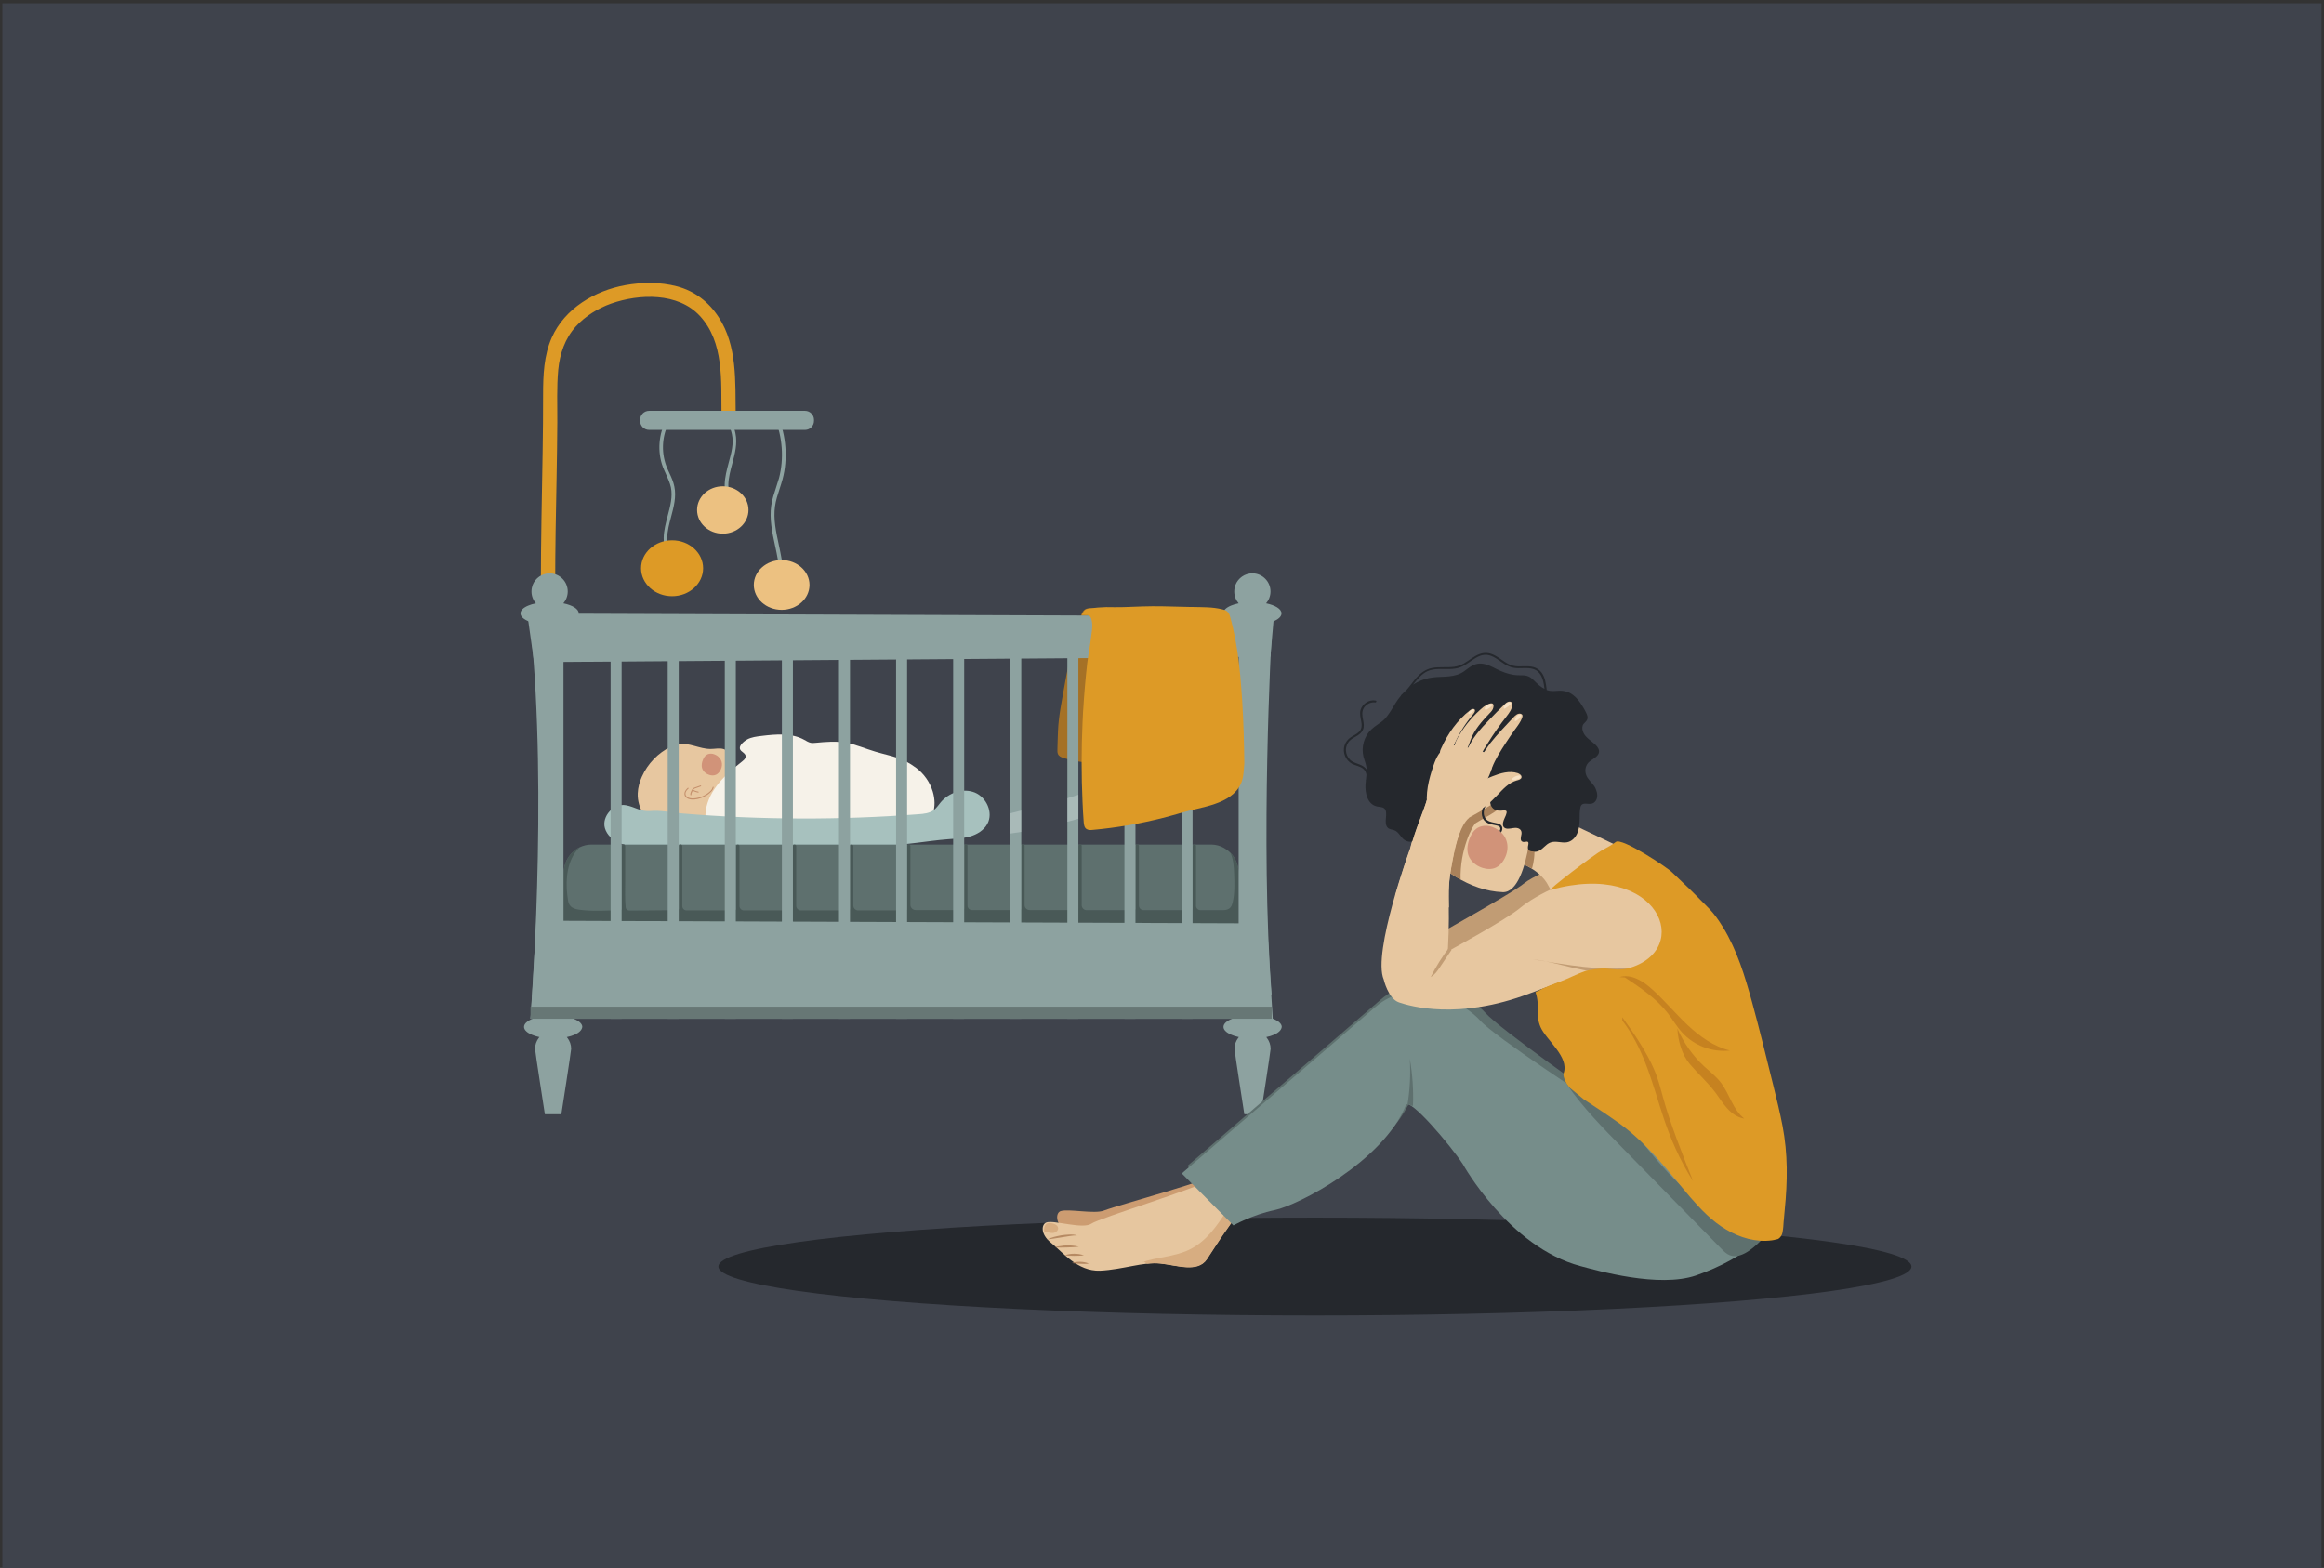 <?xml version="1.0" encoding="utf-8"?>
<!-- Generator: Adobe Illustrator 25.1.0, SVG Export Plug-In . SVG Version: 6.00 Build 0)  -->
<svg version="1.1" id="Layer_1" xmlns="http://www.w3.org/2000/svg" xmlns:xlink="http://www.w3.org/1999/xlink" x="0px" y="0px"
	 viewBox="0 0 1962 1323.9" style="enable-background:new 0 0 1962 1323.9;" xml:space="preserve">
<rect x="0" y="0" width="1962" height="1323.9" fill="#333333" stroke="none"/>
<style type="text/css">
	.st0{fill:#3F434C;}
	.st1{fill:#DD9A26;}
	.st2{fill:#25282D;}
	.st3{fill:#CC9C71;}
	.st4{fill:#E6C69F;}
	.st5{fill:#B68A63;}
	.st6{fill:#D7AD81;}
	.st7{fill:#E7C7A0;}
	.st8{fill:#F6F2E9;}
	.st9{fill:#C4906C;}
	.st10{fill:#A7C1BE;}
	.st11{fill:#D19379;}
	.st12{fill:#5E706E;}
	.st13{fill:#495957;}
	.st14{fill:#A57126;}
	.st15{fill:#8DA2A0;}
	.st16{opacity:0.6;}
	.st17{opacity:0.6;fill:#DBE3E5;}
	.st18{fill:#677775;}
	.st19{fill:#C19C74;}
	.st20{fill:#AA825B;}
	.st21{fill:#6E3729;}
	.st22{fill:#768D8A;}
	.st23{fill:#8EA3A1;}
	.st24{fill:#ECC181;}
	.st25{fill:#F7E2C6;}
	.st26{fill:#C68220;}
</style>
<g>
	<g>
		<polyline class="st0" points="2,2.8 1959.9,2.8 1959.9,1323.9 2,1323.9 		"/>
	</g>
	<g>
		<g>
			<path class="st1" d="M468.7,494.3c0-30.6,0.6-61.2,1.2-91.8c0.3-15.3,0.5-30.5,0.6-45.8c0.1-14.8-0.6-29.8,0.8-44.6
				c1.3-13.4,5.7-26.3,14.8-36.4c8.1-8.9,18.7-15.4,30-19.4c23.7-8.3,56.3-9.4,74.7,10.4c20.6,22.2,17.9,55,18.3,83
				c0.1,7.7,12.1,7.7,12,0c-0.4-27.7,1.4-57.7-14.4-81.9c-8.3-12.8-20.3-22.1-35.2-26c-14.1-3.7-29.3-3.6-43.6-1
				c-25.6,4.6-51.1,19.6-62,44.1c-6.8,15.3-7.4,32-7.4,48.5c0,16.2-0.1,32.4-0.4,48.7c-0.6,37.5-1.5,74.9-1.5,112.4
				C456.7,502,468.7,502,468.7,494.3L468.7,494.3z"/>
		</g>
	</g>
	<ellipse id="XMLID_10_" class="st2" cx="1110.1" cy="1069.4" rx="503.6" ry="41.3"/>
	<path id="XMLID_12_" class="st3" d="M899.8,1039.8c-9.5-7.2-8.4-16-4.3-17.2c6.6-2.1,28.4,2.6,36.3-0.4
		c15.7-5.9,90.8-25.3,106.9-35.6c7.2-4.6,16.2-21.3,31.2-39.2c11,15.8,8.1,11.2,21,23.2c-8.4,5.5-15.2,10.1-19.4,13.8
		c-19.3,16.7-38.1,52.2-45.2,64c-7.1,11.8-24,5.9-37.6,5c-13.5-0.9-30.4,6.5-48.6,8.1C921.7,1062.9,909.3,1047,899.8,1039.8z"/>
	<path id="XMLID_11_" class="st4" d="M887.5,1049.5c-9.7-7.6-8.2-16.2-3.8-17.4c6.9-1.9,30.6,6,37.7,1.1c7.1-4.9,87.2-29,104.3-38.6
		c7.6-4.2,11.2-32.4,27.4-49.6c11,16.3,22.2,30.9,35.2,43.3c-8.9,5.1-16.2,9.5-20.6,12.9c-20.6,15.9-41.3,50.6-49,62.1
		c-7.8,11.4-25.1,4.9-39.2,3.5c-14-1.5-31.8,5.2-50.8,6.1C909.6,1073.6,897.1,1057.2,887.5,1049.5z"/>
	<g>
		<g>
			<path class="st5" d="M883.9,1046.5c2.2-0.2,4.4-0.4,6.4-0.8c2.1-0.3,4.3-0.7,6.3-1c2.2-0.4,4.2-0.7,6.3-1
				c2.1-0.3,4.2-0.6,6.4-0.6c-2.1-0.7-4.3-0.8-6.6-0.7c-2.2,0.1-4.3,0.3-6.5,0.6c-2.2,0.4-4.3,0.9-6.4,1.4
				C888,1045,885.9,1045.6,883.9,1046.5z"/>
		</g>
	</g>
	<g>
		<g>
			<path class="st5" d="M890.6,1053.2c1.7,0.2,3.4,0.2,5.1,0.2c1.7,0,3.3-0.1,5-0.1c1.7,0,3.3-0.1,5-0.2c1.7-0.1,3.3-0.2,5.1-0.4
				c-1.7-0.5-3.3-0.8-5-0.9c-1.7-0.2-3.4-0.3-5.1-0.2c-1.7,0-3.4,0.1-5.1,0.5C893.8,1052.2,892.2,1052.5,890.6,1053.2z"/>
		</g>
	</g>
	<g>
		<path class="st6" d="M1004,1055.2c-12.7,6.1-27.4,6.2-40.7,10.8l2.7-0.6c0.7,0.6,1.6,1.1,2.3,1.7c4-0.5,7.8-0.6,11.4-0.2
			c14,1.5,31.3,8,39.2-3.5c7.8-11.4,28.4-46.2,49-62.1c3.1-2.3,7.4-5.1,12.5-8.2c1.3-4.7,1.2-9.6-2.7-11.9
			c-3.9-2.3-8.9,0.1-12.5,2.9C1040.3,1003.3,1032.5,1041.4,1004,1055.2z"/>
	</g>
	<g>
		<g>
			<path class="st5" d="M905,1066.5c1.2,0.2,2.4,0.3,3.6,0.4c1.2,0.1,2.4,0.1,3.6,0.2c1.2,0,2.4,0.1,3.5,0.1c1.2-0.1,2.4,0,3.6-0.2
				c-1.1-0.6-2.4-1-3.6-1.2c-1.2-0.2-2.5-0.4-3.7-0.4s-2.4,0-3.6,0.2C907.3,1065.7,906.2,1066,905,1066.5z"/>
		</g>
	</g>
	<g>
		<g>
			<path class="st5" d="M898.9,1060c1.4,0.1,2.8,0.3,4.1,0.3s2.7,0.1,4,0.1s2.7,0,4-0.1s2.7-0.1,4.1-0.3c-1.4-0.5-2.7-0.9-4.1-1.1
				c-1.4-0.2-2.8-0.3-4.1-0.3c-1.4,0-2.7,0.1-4.1,0.3C901.5,1059.1,900.1,1059.5,898.9,1060z"/>
		</g>
	</g>
	<g>
		<path class="st6" d="M884.4,1040.5c1.9,0.4,3.8,0.9,5.6,0.4c1.9-0.5,3.5-2.1,3.3-4.1c-0.3-2.3-3-3.5-5.3-3.9
			c-1.6-0.3-3.5-0.4-4.7,0.6s-1.6,2.6-1.8,4.1c-0.2,1.1-0.2,2.6,1,2.8"/>
	</g>
	<g>
		<g>
			<g>
				<path class="st7" d="M618.9,640.5c-1.5-3.6-4.3-6.8-8-8c-3.5-1.1-7.2-0.1-10.9-0.1c-9.4,0.1-18.6-5.8-27.8-4
					c-2.1,0.4-4,1.2-5.9,2.1c-10.7,5.2-19.5,14.3-24.4,25.3c-2,4.4-3.3,9.2-3.5,14.1c-0.5,12.4,7.5,25,19,29.8
					c5.9,2.5,12.3,3.1,18.6,2.5c11.3-1,22-5.9,30.5-13.3c6.9-6.1,17.6-18.6,16.8-28.9c-0.2-2.5-1.4-5.1-1.7-7.6
					C620.9,648.5,620.5,644.4,618.9,640.5z"/>
			</g>
		</g>
		<g>
			<g>
				<path class="st8" d="M634.7,708.1c21.7,5.2,44.1,7.3,66.4,6.3c16.6-0.7,33.2-3,49.4-7.1c13.6-3.4,31.5-5.5,36.9-20.1
					c2.2-6,1.9-12.6,0.1-18.7c-2.4-8-7.4-15.1-14-20.1c-12.4-9.2-19.9-9.4-34.7-13.8c-8.2-2.4-16.2-6-24.7-7.5
					c-8.4-1.4-16.9-0.7-25.4,0.1c-1.4,0.1-2.9,0.3-4.3,0c-1.9-0.4-3.6-1.5-5.4-2.5c-10.8-6-23.9-4.8-36.2-3.3
					c-4.1,0.5-8.3,1-11.9,2.9c-2.2,1.2-6.8,4.7-6.3,7.7c0.5,3.2,5.9,3.7,4.7,7.7c-0.4,1.3-1.5,2.2-2.5,3c-7,5.6-13.9,11.3-19.7,18.2
					c-5.7,6.9-10.2,15.1-11.3,23.9c-0.5,3.5-0.3,7.4,2.2,10c1.4,1.5,3.4,2.3,5.2,3C613.5,702.3,624,705.6,634.7,708.1z"/>
			</g>
		</g>
		<g>
			<g>
				<path class="st9" d="M596.6,671.5c1-0.6,1.9-1.3,2.8-2.1c1.8-1.6,2.8-3,3.1-4.6c0-0.2-0.1-0.5-0.3-0.5c-0.2,0-0.5,0.1-0.5,0.3
					c-0.3,1.4-1.1,2.7-2.8,4.1c-3.6,3.1-8.1,5-12.8,5.4c-2.7,0.2-4.6-0.2-6-1.3c-0.5-0.4-0.9-0.8-1.1-1.3c-0.4-0.9-0.4-2,0.1-3
					c0.5-1.1,1.3-1.9,2.1-2.6c0.2-0.2,0.2-0.4,0-0.6c-0.2-0.2-0.4-0.2-0.6,0c-0.8,0.7-1.7,1.7-2.3,2.9c-0.6,1.3-0.6,2.7-0.1,3.8
					c0.3,0.6,0.7,1.1,1.3,1.6c1.6,1.2,3.7,1.7,6.6,1.5C589.8,674.8,593.4,673.5,596.6,671.5z"/>
			</g>
		</g>
		<g>
			<g>
				<path class="st9" d="M589.4,669.2c-1.1-0.2-2.2-0.5-3.2-0.9c-0.3-0.1-1-0.4-1.3-0.9c-0.2,0.3-0.3,0.6-0.4,0.9
					c-0.4,0.8-0.9,1.8-0.8,2.7c0,0.2-0.1,0.4-0.4,0.5c-0.2,0-0.4-0.1-0.5-0.4c-0.1-1.2,0.4-2.3,0.8-3.2c0.4-0.8,0.9-1.8,1.8-2.4
					c0.5-0.3,1-0.6,1.5-0.7l4.5-1.6c0.2-0.1,0.5,0,0.5,0.3c0,0,0,0,0,0c0.1,0.2,0,0.5-0.3,0.5l-4.5,1.6c-0.5,0.2-0.9,0.3-1.3,0.6
					c-0.2,0.1-0.3,0.3-0.5,0.4c0.1,0.1,0.1,0.1,0.2,0.2c0.1,0.2,0.3,0.5,0.9,0.7c1,0.4,2,0.7,3.1,0.9c0.2,0,0.3,0.1,0.3,0.3
					c0,0.1,0,0.2,0,0.2C589.9,669.1,589.6,669.3,589.4,669.2z"/>
			</g>
		</g>
		<path class="st10" d="M528.4,679.9c-10.3-1.9-20.6,9.3-17.7,19.4c1.7,5.8,6.7,10.2,12.4,12.6c5.6,2.3,11.8,2.9,17.9,3.3
			c20.3,1.5,40.6,1.7,60.9,2c57.2,0.8,114.6,1.5,171.3-5.5c9-1.1,18.1-2.4,27.1-3.1c6.2-0.5,12.5-0.6,18.5-2.3
			c6-1.7,11.8-5.2,14.8-10.7c5.1-9.4-0.7-22.3-10.6-26.4c-9.9-4-21.9,0-28.8,8.2c-1.8,2.2-3.4,4.6-5.6,6.4
			c-3.7,2.9-8.7,3.4-13.3,3.7c-33,2.5-66.2,3.7-99.3,3.6c-33.6-0.1-67.2-1.5-100.6-4.3c-8.6-0.7-18-2.8-26.5-2
			C540.9,685.5,536.1,681.3,528.4,679.9z"/>
		<g>
			<path class="st11" d="M606.8,639.1c-1.5-1.2-3.2-2.2-5.1-2.6c-1.9-0.4-4-0.1-5.5,1.1c-1.2,0.9-2,2.2-2.6,3.6
				c-1.1,2.4-1.6,5.1-0.8,7.6c0.9,2.7,3.3,4.6,6,5.5c1.9,0.6,4,0.7,5.8-0.2c1.3-0.6,2.4-1.8,3.2-3c1.2-1.9,1.9-4.2,1.7-6.4
				c-0.2-2.2-1.3-4.4-3.1-5.8"/>
		</g>
	</g>
	<path class="st12" d="M1045.7,737.4v45c0,3.3-1.4,6.3-3.6,8.4c-1.8,1.6-4,2.6-6.5,2.8c-0.2,0-0.3,0-0.5,0H486.3c-0.2,0-0.4,0-0.5,0
		c-0.2,0-0.3,0-0.5,0c0,0,0,0,0,0c-1.2-0.1-2.4-0.5-3.5-1c-0.1,0-0.2-0.1-0.3-0.1c-2.1-1.1-3.8-2.9-4.7-5.1c0,0,0,0,0-0.1
		c-0.6-1.4-1-3-1-4.7v-45c0-7.9,3.6-14.9,9.2-19.4c1.3-1.1,2.7-2,4.2-2.7c3.1-1.5,6.5-2.4,10.1-2.4h523.1c3.9,0,7.7,1,11,2.9
		c1.9,1.1,3.7,2.4,5.3,4l0,0C1042.9,724.2,1045.7,730.4,1045.7,737.4z"/>
	<path class="st13" d="M1045.7,737.4v43.1c-0.5,3.7-1.3,7.6-3.6,10.2c-1.5,1.6-3.5,2.7-6.5,2.8c-0.2,0-0.3,0-0.5,0H486.3
		c-0.2,0-0.4,0-0.5,0c-0.2,0-0.3,0-0.5,0c0,0,0,0,0,0c-1.3-0.1-2.5-0.5-3.5-1c-0.1,0-0.2-0.1-0.3-0.1c-2-1.1-3.5-3-4.7-5.1
		c0,0,0,0,0-0.1c-0.6-1.4-1-3-1-4.7v-45c0-7.9,3.6-14.9,9.2-19.4c1.3-1.1,2.7-2,4.2-2.7c-1.8,2.1-3.5,4.1-3.9,4.8
		c-7.7,11.6-7.9,27-5.7,40.3c1.2,7.3,7.6,7.5,13.9,8.1c10,0.9,20.1,0,30.1,0c0.8,0,1.4-0.6,1.4-1.4v-52.8c0-0.8,0.6-1.4,1.4-1.4
		s1.4,0.6,1.4,1.4v29.6c0,7.4-0.3,14.8,0.4,22.1c0.2,1.7,1.6,2.7,3.2,2.7c9.4,0.1,18.9-0.2,28.3-0.2h12.1c0.8,0,1.4-0.6,1.4-1.4
		v-52.8c0-0.8,0.6-1.4,1.4-1.4c0.8,0,1.4,0.6,1.4,1.4v50.7c0,2,1.6,3.6,3.6,3.6h40.5c0.8,0,1.4-0.6,1.4-1.4v-52.8
		c0-0.8,0.6-1.4,1.4-1.4c0.8,0,1.4,0.6,1.4,1.4v50.5c0,2,1.7,3.7,3.7,3.7H668c0.8,0,1.4-0.6,1.4-1.4v-52.8c0-0.8,0.6-1.4,1.4-1.4
		s1.4,0.6,1.4,1.4v50.3c0,2.2,1.8,3.9,3.9,3.9h40.1c0.8,0,1.4-0.6,1.4-1.4v-52.8c0-0.8,0.6-1.4,1.4-1.4c0.8,0,1.4,0.6,1.4,1.4v50.1
		c0,2.3,1.8,4.1,4.1,4.1h39.9c0.8,0,1.4-0.6,1.4-1.4v-52.8c0-0.8,0.6-1.4,1.4-1.4c0.8,0,1.4,0.6,1.4,1.4V764c0,2.4,2,4.4,4.4,4.4
		h39.6c0.8,0,1.4-0.6,1.4-1.4v-52.8c0-0.8,0.6-1.4,1.4-1.4c0.8,0,1.4,0.6,1.4,1.4v50.5c0,2,1.7,3.7,3.7,3.7h40.3
		c0.8,0,1.4-0.6,1.4-1.4v-52.8c0-0.8,0.6-1.4,1.4-1.4s1.4,0.6,1.4,1.4v50c0,2.3,1.9,4.2,4.2,4.2H909c0.8,0,1.4-0.6,1.4-1.4v-52.8
		c0-0.8,0.6-1.4,1.4-1.4c0.8,0,1.4,0.6,1.4,1.4v50.1c0,2.3,1.9,4.2,4.2,4.2h39.9c0.8,0,1.4-0.6,1.4-1.4v-52.8c0-0.8,0.6-1.4,1.4-1.4
		c0.8,0,1.4,0.6,1.4,1.4v50.2c0,2.2,1.8,4,4,4h40c0.8,0,1.4-0.6,1.4-1.4v-52.8c0-0.8,0.6-1.4,1.4-1.4s1.4,0.6,1.4,1.4v50.5
		c0,2,1.7,3.7,3.7,3.7h14.9c6.1,0,10.6,0.7,12.3-6.3c1.9-7.9,1.6-16.1,1.3-24.2c-0.2-6.2-0.6-12.8-3.3-18.2
		C1042.9,724.2,1045.7,730.4,1045.7,737.4z"/>
	<path class="st14" d="M906.9,540.7c-3.3,12.8-6.1,25.8-8.3,38.8c-2.2,12.5-4.9,25.1-5.4,37.7c-0.1,2.7-0.2,5.4-0.3,8.1
		c-0.1,2.5-0.1,4.9-0.2,7.4c0,1.3-0.1,2.6,0.4,3.8c0.7,2,2.8,2.9,4.8,3.5c6.1,1.9,12.4,3.1,18.7,3.8c24.6,2.9,49.5-0.5,74.4-1.2
		c4.8-0.1,9.8-0.2,14.4-1.4c6.2-1.6,11.6-5.2,16.1-9.4c4.1-3.9,7.5-8.5,9-13.7c1.6-5.6,0.9-11.4,0.4-17.2c-1.3-15.5-1-31.1,0.9-46.5
		c1-8.4,2.6-16.9,1.8-25.4c-0.2-1.9-0.6-3.9-2.2-5.1c-1.2-0.9-2.9-1-4.4-1.2c-30.4-2.5-60.8-5-91.2-7.5c-5-0.4-10-1.5-15.1-1.6
		c-1.2,0-2.5,0-3.6,0.4c-2.8,1-4,4-4.8,6.6C910.4,527.4,908.6,534.1,906.9,540.7z"/>
	<g>
		<g>
			<path class="st15" d="M489.5,870.9c-2.2,2.1-6.1,3.8-11,4.8c0,0,0,0,0,0c0.2,0.2,0.3,0.4,0.5,0.6c2,2.6,3.2,5.8,3.2,9.3
				c0,1.9-8.3,55.2-8.3,55.2h-13.9c0,0-8.3-53.3-8.3-55.2c0-3.5,1.2-6.7,3.2-9.3c0.2-0.2,0.3-0.4,0.5-0.6c-0.1,0-0.3-0.1-0.4-0.1
				c-2.2-0.5-4.3-1.1-6-1.9c-2-0.9-3.6-1.8-4.7-2.9c-1.2-1.1-1.9-2.4-1.9-3.7c0-5.4,11-9.7,24.6-9.7c13.6,0,24.6,4.4,24.6,9.7
				C491.4,868.5,490.7,869.8,489.5,870.9z"/>
		</g>
		<g>
			<path class="st15" d="M1080,870.9c-2.2,2.1-6.1,3.8-11,4.8c0,0,0,0,0,0c0.2,0.2,0.3,0.4,0.5,0.6c2,2.6,3.2,5.8,3.2,9.3
				c0,1.9-8.3,55.2-8.3,55.2h-13.9c0,0-8.3-53.3-8.3-55.2c0-3.5,1.2-6.7,3.2-9.3c0.2-0.2,0.3-0.4,0.5-0.6c-0.1,0-0.3-0.1-0.4-0.1
				c-2.2-0.5-4.3-1.1-6-1.9c-2-0.9-3.6-1.8-4.7-2.9c-1.2-1.1-1.9-2.4-1.9-3.7c0-5.4,11-9.7,24.6-9.7c13.6,0,24.6,4.4,24.6,9.7
				C1081.9,868.5,1081.2,869.8,1080,870.9z"/>
		</g>
		<g>
			<path class="st15" d="M488.6,517.9c0,5.4-11,9.7-24.6,9.7c-13.6,0-24.6-4.4-24.6-9.7c0-2.6,2.5-4.9,6.6-6.6
				c1.8-0.8,4-1.4,6.4-1.9c-2.3-2.7-3.7-6.1-3.7-10c0-2,0.4-3.8,1-5.5c2.2-5.7,7.8-9.8,14.3-9.8c8.4,0,15.3,6.9,15.3,15.3
				c0,3.8-1.4,7.3-3.7,10C483.4,511,488.6,514.2,488.6,517.9z"/>
		</g>
		<g>
			<path class="st15" d="M1081.9,517.9c0,5.4-11,9.7-24.6,9.7c-13.6,0-24.6-4.4-24.6-9.7c0-2.6,2.5-4.9,6.6-6.6
				c1.8-0.8,4-1.4,6.4-1.9c-2.3-2.7-3.7-6.1-3.7-10c0-2,0.4-3.8,1-5.5c2.2-5.7,7.8-9.8,14.3-9.8c8.4,0,15.3,6.9,15.3,15.3
				c0,3.8-1.4,7.3-3.7,10C1076.6,511,1081.9,514.2,1081.9,517.9z"/>
		</g>
		<g>
			<g>
				<rect x="515.5" y="529.1" class="st15" width="9.3" height="331.1"/>
				<rect x="563.7" y="529.1" class="st15" width="9.3" height="331.1"/>
				<rect x="611.9" y="529.1" class="st15" width="9.3" height="331.1"/>
				<rect x="660.1" y="529.1" class="st15" width="9.3" height="331.1"/>
				<rect x="708.3" y="529.1" class="st15" width="9.3" height="331.1"/>
				<rect x="756.5" y="529.1" class="st15" width="9.3" height="331.1"/>
				<rect x="804.7" y="529.1" class="st15" width="9.3" height="331.1"/>
				<rect x="852.9" y="529.1" class="st15" width="9.3" height="331.1"/>
				<rect x="901.1" y="529.1" class="st15" width="9.3" height="331.1"/>
				<rect x="949.3" y="529.1" class="st15" width="9.3" height="331.1"/>
				<rect x="997.5" y="529.1" class="st15" width="9.3" height="331.1"/>
			</g>
			<g>
				<path class="st15" d="M475.7,860.2h-27.8c0,0,14.8-189,0-331.1c-0.7-6.9,27.8,0,27.8,0V860.2z"/>
				<path class="st15" d="M1073.5,838.9c0.5,6.9-27.8,0-27.8,0V537.4h27.8C1073.5,537.4,1063.8,712.2,1073.5,838.9z"/>
				<polygon class="st15" points="447.9,860.2 452.9,777.4 1069.6,779.7 1074.5,860.2 				"/>
				<polygon class="st15" points="1075.5,520.3 1072.5,554.5 450.9,559.1 445.1,518 				"/>
			</g>
		</g>
	</g>
	<g class="st16">
		<path class="st17" d="M862.2,684.4v18c-3.1,0.5-6.2,1-9.3,1.4v-17.1C856,686,859.1,685.2,862.2,684.4z"/>
		<path class="st17" d="M910.4,671.1v20.2c-3.1,0.9-6.2,1.8-9.3,2.6v-19.9c0.2-0.1,0.4-0.1,0.6-0.2
			C904.7,672.9,907.5,672,910.4,671.1z"/>
		<path class="st17" d="M955,665.1c-1.3,4-3.2,7.2-5.7,9.7V554.5h-14c-0.6-11.7,0.2-23.2,3.7-34.3c0.4-1.2,0.8-2.4,1.2-3.6
			c0.4-1.2,2.3-0.4,3.1,0.6c0.7,0.9,1.4,1.9,2,3c2.1,3.7,3.3,8,4.1,12.4c1,5,1.5,10.1,2.2,14.6c0.4,2.4,0.8,4.9,1.1,7.3
			c1.3,9.2,2.3,18.4,3.1,27.6c1.6,18.4,2.3,36.9,2.7,55.3C958.6,646.5,957.8,656.4,955,665.1z"/>
	</g>
	<path class="st1" d="M1049.5,655.2c-0.1,0.6-0.2,1.1-0.3,1.6c-0.2,1.1-0.6,2.1-0.9,3.2c-0.2,0.4-0.3,0.9-0.5,1.3
		c-0.1,0.2-0.2,0.3-0.2,0.5c-8.4,17.8-33.3,19.4-50.7,24.6l-2.7,0.8c-4.1,1.2-8.3,2.3-12.5,3.4c-19.3,4.9-39.1,8.3-59,10.1
		c-1.9,0.2-3.9,0.3-5.4-0.7c-1.9-1.2-2.2-3.6-2.4-5.8c-0.4-5.7-0.8-11.4-1-17.1c-1-22.3-1-44.5,0-66.8c0.2-3.4,0.3-6.8,0.5-10.2
		c0-0.3,0-0.7,0.1-1c0.8-13.1,1.9-26.2,3.4-39.3c0.9-7.8,2.6-15.4,3.4-23.2c0.4-3.2,1-6.3,0.8-9.5c-0.1-2.2-0.7-7.6-4-7.7
		c-1.5-0.1-3-0.1-4.5-0.1c-0.1,0-0.2,0-0.2-0.1c-0.1-0.1,0-0.2,0-0.3c0.5-1,0.9-1.9,1.6-2.8c1.2-1.7,2.8-2.1,4.9-2.4
		c4.7-0.6,9.3-1,14-1.1c4.9,0,9.8,0.2,14.7,0c10.8-0.4,21.5-0.9,32.2-0.7c5.5,0.1,11,0.3,16.5,0.4c2.8,0.1,5.5,0.1,8.3,0.2
		c0.6,0,1.2,0,1.9,0c4,0.1,8,0.1,12,0.3c4.2,0.2,8.4,0.7,12.4,1.7c1.3,0.3,2.7,0.7,3.8,1.5c1.7,1.2,2.4,3.2,2.9,5.1
		c3.5,12.5,5.8,25.7,7.3,38.5c0.9,7.3,1.6,14.7,2.1,22.2c0.3,3.3,0.5,6.5,0.7,9.8c1.1,17.6,1.6,35.4,1.8,52.9
		C1050.1,648.1,1050.1,651.7,1049.5,655.2z"/>
	<rect x="447.9" y="850" class="st18" width="625.7" height="10.2"/>
	<path class="st19" d="M1431,757.6c-4.9-14.5-72.7-42.8-72.7-42.8s-59.1,20.7-71.5,31c-12.4,10.3-96.5,55.8-113.4,66.9
		c2,4.9,5.5,11.2,10.8,13.1c9.2,3.1,50,15.3,110.3-7.6c33.2-12.6,48.4-17.2,54.8-18.9c11.4-2.9,47.3,4.2,59.2,8.6
		C1420.5,812.3,1435.9,772.1,1431,757.6z"/>
	<path class="st7" d="M1403.4,731.9c0,0-66.3-30.7-92.9-44.4c-18.5-9.5-51.1-26.6-51.1-26.6l14.2,49.7l4.4,16
		c0,0,21.8,6.1,29.2,21.3c11.9,24.3,62.8,6.8,62.8,6.8L1403.4,731.9z"/>
	<path class="st20" d="M1285.1,694.7c0,0,2.7,14,2.1,22.2c-0.2,2.9-0.4,5.8-0.6,8.7c-0.1,1.5-1.9,4.3-0.4,4.5
		c2.6,0.5,7.1,3.4,7.1,3.4S1301.8,708.2,1285.1,694.7z"/>
	<path class="st7" d="M1182.5,661.3c-17.2,17.2,30.4,89.9,86.1,92c12.4,0.5,19.1-21.6,22.2-40.8c2.9-17.9-26.6-40.8-47.3-50.8
		C1240.3,660.2,1199.6,644.2,1182.5,661.3z"/>
	<path class="st21" d="M1251.7,665.1c-2.2-8.8-0.4-16.9,3.9-17.9c4.3-1.1,9.6,5.2,11.8,14.1c2.2,8.8,0.4,16.9-3.9,17.9
		C1259.1,680.3,1253.8,674,1251.7,665.1z"/>
	<g>
		<path class="st20" d="M1249.7,665c-8-0.9-15-1.8-17-3.1c-5.9-3.7-12.3-6.4-19.1-7.9c-0.2,0-0.3-0.1-0.5-0.1
			c-11.3-1.1-23.2,0-30.6,7.5c-13.3,13.3,12.3,60.1,50.6,81.4c-0.8-25.2,10-46,13-48c6.4-4.1,14.2-7.1,24.1-15.7
			C1263.7,673.6,1256.5,668.8,1249.7,665z"/>
	</g>
	<path class="st12" d="M1002.4,984.5l43.6,43.9c0,0,16-9.1,35-13s91-40.5,110.6-88.5c2.9-7,37.7,33.8,48.1,49.8c0,0,38.8,70,99.2,86
		c14.2,3.8,66.3,18.7,97.7,7.9c40.7-14,78.7-42.6,61.8-65.4c-25.7-34.5-146.6-76.3-146.6-76.3s-85.8-60.1-97.7-73.6
		c-11.9-13.5-55.1-40.5-89-10.8l0,0c-8,7-61.6,53-105.1,90.4C1028.6,962,1002.4,984.5,1002.4,984.5z"/>
	<path class="st22" d="M997.7,990.8l43.6,43.9c0,0,16-9.1,35-13c19-3.9,91-40.5,110.6-88.5c2.9-7,37.7,33.8,48.1,49.8
		c0,0,38.8,70,99.2,86c14.2,3.8,66.3,18.7,97.7,7.9c40.7-14,78.7-42.6,61.8-65.4c-25.7-34.5-144.9-79.4-144.9-79.4
		s-87.5-56.9-99.3-70.5c-11.9-13.5-55.1-40.5-89-10.8l0,0c-8,7-61.6,53-105.1,90.4C1023.9,968.3,997.7,990.8,997.7,990.8z"/>
	<path class="st7" d="M1222.3,803.3c2.6-47.2-2-46.3,3.8-76.3c4.4-23,7.1-32.8,14.3-36.7s28.5-16,31.7-20.7
		c3.3-4.8,10.2-16.4,11.1-21.3c0.8-4.9-13.1,1.5-17.6,8.8c-1.6,2.6-6.5,6.7-8.6,6.6c-2.1-0.1-5.2-7.5-1.6-14
		c3.6-6.5,24.9-29.4,22.2-37.2c-1-2.9-20.4,13.4-20.4,13.4l-12,13.5c0,0,5.8-12.7,10.5-17.1c4.7-4.4,14.4-19.2,11.8-22.4
		c-1.5-1.7-15.8,11.1-18.9,13.6c0,0-11.3,14.7-14.5,18.2s6.1-13.9,9-18.8c2.8-4.9,9.2-10.5,8.5-16.9c-0.4-3.8-8.8,6-17.4,11.9
		c-4.3,3-7.3,14.7-12.4,23.3c0,0-4.5-5.2-3.2-11.5c1.3-6.3,0.5-12.6-3.1-16.6c-2.4-2.7-6,17.6-7.2,21.3c0,0-0.3,34.4-2,43.6
		c0,0-9.4,22.6-15.9,48.6c0,0-32,87.9-22.2,110.5c0,0,3.7,16.2,12.9,19.3c9.2,3.1,50,15.3,110.3-7.6c33.2-12.6,48.4-17.2,54.8-18.9
		c11.4-2.9,47.3,4.2,59.2,8.6s27.3-35.9,22.4-50.3c-4.9-14.5-20.9-36.8-70.4-38.9c-27.4-1.2-61.4,16.8-73.8,27.1
		C1271.3,776.8,1222.3,803.3,1222.3,803.3z"/>
	<path class="st2" d="M1340.3,656.8c-2.3-3.6-2.6-8-0.3-11.6c2.1-3.3,6-4.3,8.5-7.2c1.1-1.2,1.7-2.8,1.4-4.4
		c-0.4-2.2-2.2-4.1-3.8-5.5c-3.3-3-7.6-5.4-9.4-9.6c-0.8-1.8-1.2-4-0.5-6c0.8-2,2.9-2.9,3.7-4.9c0.9-2.1-0.1-4.4-1.1-6.3
		c-0.9-1.8-1.9-3.6-3-5.3c-2.1-3.4-4.5-6.7-7.7-9.1c-3.4-2.7-7.4-3.8-11.8-3.7c-2.6,0.1-5.2,0.5-7.7,0.1c-1-0.1-1.9-0.4-2.8-0.7
		c-0.7-5.2-1.2-10.6-4.5-14.9c-1.7-2.2-4.1-3.8-6.8-4.5c-2.7-0.7-5.6-0.7-8.4-0.6c-2.9,0.1-5.9,0.2-8.7-0.5
		c-2.6-0.6-4.9-1.9-7.1-3.3c-4.2-2.7-8.3-6.3-13.5-7.3c-5.3-1-10,1.4-14.3,4.3c-2.2,1.5-4.4,3.1-6.7,4.4c-2.6,1.5-5.3,2.4-8.2,2.8
		c-6.2,0.8-12.5-0.2-18.7,1c-5.3,1.1-9.5,4.2-13,8.1c-2.9,3.3-5.3,6.9-8.2,10.2c-1.4,1.2-2.7,2.5-3.9,3.8c-0.2,0.2-0.5,0.4-0.7,0.6
		c-0.2,0.2-0.3,0.4-0.3,0.6c-0.9,1.1-1.8,2.2-2.6,3.3c-2.6,3.7-4.7,7.7-7.2,11.4c-1.3,1.9-2.6,3.7-4.2,5.3c-1.7,1.7-3.7,3.1-5.8,4.5
		c-3.7,2.5-7,5.2-9.2,9.1c-2.1,3.6-3.3,7.7-3.4,11.9c0,2.1,0.2,4.2,0.7,6.2c0.7,2.5,1.7,4.9,2.2,7.4c0.3,1.1,0.4,2.3,0.5,3.4
		c-1.3-1.9-3.3-3.2-5.5-4.1c-2.9-1.2-6-1.9-8.4-4.1c-2.2-2.1-3.5-5-3.6-8c-0.1-3.1,1.1-6.1,3.3-8.3c2-2,4.7-3,7-4.6
		c2.3-1.5,4.1-3.6,4.6-6.3c0.5-3.1-0.4-6.1-0.9-9.2c-0.5-3.3-0.1-6.5,2.3-9c2.2-2.2,5.3-3.5,8.4-3.1c1,0.1,1.5-1.4,0.4-1.6
		c-5.5-1.1-11.3,2.7-12.8,8.1c-0.8,3.1,0,6.3,0.6,9.4c0.6,3.1,0.7,6.3-1.7,8.8c-2,2-4.7,3.1-7.1,4.7c-2.5,1.7-4.4,4.1-5.3,7
		c-1.8,5.9,0.9,12.4,6.3,15.4c3.2,1.7,7.2,2,9.9,4.6c1.3,1.3,2.1,3,2.3,4.7c-0.1,1.4-0.3,2.8-0.4,4.2c0,0.1-0.1,0.2-0.1,0.3
		c-0.1,0.2-0.1,0.4,0,0.6c-0.1,1-0.2,2-0.3,3c-0.4,7,1.5,16.7,9.5,18.6c2,0.5,4.4,0.3,6.1,1.5c1.2,0.8,1.7,2.3,1.8,3.7
		c0.3,3.1-0.6,6.1-0.2,9.2c0.2,1.3,0.6,2.6,1.6,3.6c1.5,1.5,3.6,1.4,5.5,2.1c3.8,1.3,5.3,5.9,8.5,8.1c2.6,1.8,6.7,2.6,8.8-0.3
		c0.1-0.1,0.2-0.3,0.2-0.4c0.2,0,0.4-0.1,0.5-0.4c7-12.8,7.4-28,14.1-40.9c1.6-3,3.5-5.8,5.8-8.3c9.4,8.1,21,13.6,33.2,15.8
		c1.7,0.3,3.4,0.5,5,0.7c0.8,0.1,1.6,0.2,2.3,0.3c-3.2,4.4-6,9.7-3.7,15.1c1.2,2.7,3.6,4.3,6.3,5.1c1.5,0.4,3,0.7,4.6,1
		c1.3,0.3,3.3,0.6,3.8,2.1c0.5,1.6-0.7,3.3-1.7,4.4c-1.2,1.3-2.5,2.4-3.3,4c-0.5,1,0.9,1.8,1.4,0.8c1.4-2.6,4.3-4.1,5.2-7.1
		c0.4-1.3,0.3-2.7-0.5-3.8c-0.8-1.2-2.3-1.7-3.6-2c-2.8-0.8-6.1-0.9-8.5-2.7c-2.4-1.8-3.2-5-2.7-7.9c0.5-3.4,2.6-6.3,4.6-9
		c0.3,0,0.6,0,0.9,0c-0.8,3.4,1.1,7.3,4.6,8.4c1.4,0.5,2.8,0.5,4.3,0.5c1.2,0,2.9-0.5,4.1,0c1.4,0.6,0.2,3.1-0.1,4.1
		c-0.6,1.4-1.3,2.8-1.8,4.2c-0.8,2.2-1.2,5.4,1.4,6.5c2.6,1.1,5.8-0.3,8.5-0.3c1.4,0,2.8,0.3,3.9,1.2c1.2,1,1.5,2.5,1.3,4
		c-0.3,2-1.7,5.8,1.1,6.6c1.1,0.3,2.3-0.1,3.4-0.2c1.7,0,1.5,1.7,1.2,2.9c-0.3,1.4-0.6,2.9,0.3,4.1c0.9,1.1,2.3,1.3,3.6,1.3
		c0,0,0.1,0,0.1,0c1.2,0.4,2.4,0.4,3.7,0c4.5-1.3,6.8-6.1,11.2-7.6c4.4-1.5,9.1,0.6,13.6-0.1c3.9-0.6,6.9-3.5,8.6-7
		c2-4.1,2.2-8.6,2.3-13.1c0-2.7,0-5.4,0.4-8c0.2-1.1,0.3-2.3,1-3.2c0.6-0.9,1.7-1.2,2.7-1.3c2-0.1,4,0.4,6,0
		c1.5-0.3,2.8-1.3,3.6-2.6c1.7-2.7,1.3-6.5,0.1-9.3C1346.1,662.8,1342.6,660.2,1340.3,656.8z M1194.1,576.7c3.1-3.9,6.5-7.9,11.1-10
		c5.8-2.6,12.5-1.6,18.7-1.8c3-0.1,6.1-0.4,8.9-1.5c2.5-0.9,4.7-2.3,6.9-3.8c4.2-2.8,8.6-6.4,13.8-6.7c5.3-0.3,9.7,3.1,13.8,5.9
		c2.1,1.5,4.3,2.9,6.7,3.9c2.6,1.1,5.2,1.5,8,1.5c5.5,0.1,12.1-1.1,16.5,3c3.9,3.7,4.7,9.2,5.4,14.4c-0.6-0.3-1.1-0.6-1.7-0.9
		c-1.9-1.2-3.7-2.7-5.3-4.3c-1.6-1.5-3.1-3.2-4.9-4.4c-2-1.3-4.3-1.8-6.6-1.8c-2.6,0-5.1,0-7.7-0.4c-5-0.8-9.6-2.6-14.1-4.8
		c-4.1-2.1-8.4-4.4-13.1-4.7c-4.6-0.3-8.4,1.9-11.9,4.6c-1.7,1.3-3.5,2.7-5.4,3.6c-2,1-4.3,1.7-6.5,2.1c-4.6,0.9-9.3,0.8-14,1.1
		c-4.4,0.3-8.7,1.1-12.9,2.8c-2.4,1-4.8,2.2-6.9,3.6C1193.3,577.7,1193.7,577.2,1194.1,576.7z"/>
	<path class="st7" d="M1223.2,766.2c-0.2-13.8-0.6-20.5,3-39.2c3.3-17.3,7-30,13.9-36.4c1.6-19.6-23.5-10.8-35-16.7
		c-2.4,8.8-10.6,27.1-14.5,42.8c0,0-6.3,17.3-12.4,38.5C1192.8,760,1207.9,763.6,1223.2,766.2z"/>
	<g>
		<path class="st23" d="M562.9,468.9c-1.8-4.6-2.7-9.7-2.6-14.7c0.1-6.3,1.8-12.6,3.4-18.7c2.2-8.3,4.3-16.1,2.7-24
			c-0.8-3.7-2.4-7.2-4-10.8c-1-2.1-1.9-4.3-2.8-6.5c-4.8-12.9-3.6-27.9,3-39.9l2.7,1.5c-6.3,11.3-7.3,25.2-2.9,37.3
			c0.8,2.1,1.7,4.2,2.7,6.3c1.7,3.6,3.4,7.4,4.2,11.4c1.8,8.6-0.5,17.2-2.7,25.5c-1.6,5.9-3.2,11.9-3.3,17.9
			c-0.1,4.6,0.7,9.2,2.4,13.5L562.9,468.9z"/>
	</g>
	<g>
		<path class="st23" d="M618.3,358.1c-1.1,0.3-2.3,0.3-3.4,0c1.3,2.8,2.4,5.6,3,8.5c1.7,7.9-0.4,15.7-2.7,24
			c-1.6,6.1-3.3,12.3-3.4,18.7c-0.1,5,0.8,10,2.6,14.7l2.9-1.1c-1.6-4.3-2.5-8.9-2.4-13.5c0.1-6,1.7-12,3.3-17.9
			c2.2-8.3,4.5-16.9,2.7-25.5C620.4,363.2,619.4,360.6,618.3,358.1z"/>
	</g>
	<g>
		<path class="st23" d="M658.9,503.8l-3-0.8c1.6-5.7,2.3-12.1,2.1-18.3c-0.2-8.1-2-16.2-3.7-24.2c-2.4-11-4.8-22.3-3.2-33.6
			c0.8-5.3,2.4-10.2,4-15c0.9-2.7,1.8-5.5,2.6-8.3c4.3-16.3,2.9-35.2-3.7-50.5l2.9-1.2c6.9,16,8.3,35.7,3.8,52.6
			c-0.8,2.9-1.7,5.8-2.6,8.5c-1.6,4.9-3.1,9.4-3.8,14.5c-1.5,10.7,0.8,21.3,3.2,32.5c1.7,8,3.5,16.4,3.8,24.7
			C661.3,491.2,660.6,497.8,658.9,503.8z"/>
	</g>
	<g>
		<path class="st23" d="M548,346.9c-4.2,0-7.6,3.4-7.6,7.6v0.9c0,4.2,3.4,7.6,7.6,7.6h131.6c4.2,0,7.6-3.4,7.6-7.6v-0.9
			c0-4.2-3.4-7.6-7.6-7.6H548z"/>
	</g>
	<ellipse class="st1" cx="567.4" cy="479.8" rx="26.2" ry="23.6"/>
	<ellipse class="st24" cx="610.2" cy="430.6" rx="21.7" ry="20"/>
	<ellipse class="st24" cx="659.9" cy="493.9" rx="23.5" ry="21"/>
	<g>
		<path class="st11" d="M1267.5,702.7c-3-2.4-6.4-4.4-10.1-5.2c-3.8-0.7-7.9-0.1-11,2.2c-2.4,1.8-4,4.4-5.2,7.1
			c-2.1,4.7-3.2,10.2-1.6,15.1c1.8,5.3,6.6,9.2,11.9,10.9c3.7,1.2,8,1.4,11.5-0.3c2.7-1.3,4.8-3.5,6.3-6c2.4-3.8,3.7-8.3,3.3-12.8
			c-0.4-4.5-2.6-8.8-6.1-11.5"/>
	</g>
	<g>
		<path class="st19" d="M1223.8,799.6c-6.1,7.9-11.4,16.4-15.9,25.3c3.3-1.7,5.5-4.9,7.5-7.9c3.3-5,6.7-10,10-14.9"/>
	</g>
	<g>
		<path class="st19" d="M1362,820.9c-22,2.2-45.9-8.5-67.9-10.9c26.7,4.4,59.5,10.5,86.7,6.6C1376.1,818.9,1366.8,820.9,1362,820.9"
			/>
	</g>
	<path class="st7" d="M1227.8,716.6c-0.2,0.8-0.3,1.6-0.8,2.3c-0.4,0.5-1,0.9-1.6,1.3c-1.3,0.8-2.7,1.6-4.1,2.2
		c-4,1.5-8.7,1.2-13,0.4c-5.6-0.9-11.4-2.5-15.7-6c-0.3-0.3-0.7-0.6-0.8-0.9c-0.2-0.4-0.1-0.9,0-1.4c2.9-14,9-25.1,13.3-40.6
		c0.4-1.5,1.6-2.6,2.8-3.7c2-1.8,4.8-2.7,7.7-2.8c4.7-0.2,9.6,1.5,13,4.7c4.7,4.5,14.3,11.6,10.5,16.4
		C1234.7,693.8,1230.5,707.8,1227.8,716.6z"/>
	<path class="st7" d="M1258.9,640.1c1.2,2.4,1.2,5.3,0.6,7.9c-0.9,4.3-2.9,8.4-5,12.4c-4.8,9.1-9.7,18.2-16.7,26
		c-4.1,4.6-9.6,9-16.1,9c-1.9,0-3.7-0.4-5.5-0.9c-2.4-0.7-4.8-1.6-6.6-3.1c-2.6-2.2-3.7-5.5-4.3-8.7c-2.3-12.2,0.9-24.7,5-36.6
		c2.1-6.1,5.1-12.8,11.5-15.5c5.4-2.3,11.7-1,17.4,0.6C1244.9,632.8,1256.1,634.4,1258.9,640.1z"/>
	<g>
		<path class="st7" d="M1248.8,639.7c3.9-3.5,6.9-9.1,9.5-12.4c6.1-7.6,12.8-14.6,19.4-21.6c1.6-1.7,3.6-3.5,5.8-3.1
			c0.7,0.1,1.4,0.5,1.7,1.1c0.3,0.7,0.1,1.5-0.1,2.2c-1.3,3.6-3.7,6.8-6,9.9c-2.8,3.8-5.4,7.7-8,11.7c-4.2,6.5-8.7,13.5-11.5,20.8
			c-0.8,2.2-1.3,3.9-3.5,5.1c-2.5,1.3-7.2,2-9.1-0.6c-0.7-0.9-0.8-2-0.8-3.1C1246.4,646.2,1247.8,643,1248.8,639.7z"/>
		<path class="st7" d="M1248.9,639.2c0,0.2-0.1,0.3-0.1,0.5c-0.3,0.2-0.5,0.5-0.8,0.7C1248.3,640,1248.6,639.6,1248.9,639.2z"/>
	</g>
	<path class="st7" d="M1257.7,607.3c4-4.2,8.1-8.3,12.2-12.3c1.2-1.2,2.5-2.4,4.1-2.6c0.8-0.1,1.8,0.1,2.3,0.8
		c0.4,0.5,0.5,1.3,0.4,2c-0.2,3.7-2.7,6.9-5,9.9c-5.6,7.1-10.8,14.6-15.6,22.3c-2.1,3.4-4.7,7-5.9,10.9c-0.1,0.3-0.2,0.5-0.3,0.8
		c-0.3,0.4-0.7,0.7-1,1.1c-2.4,1.7-5.1,2.5-8.1,1.7c-1.1-0.3-2.1-0.8-2.7-1.7c-1.2-1.7-0.6-4,0.2-6
		C1242.3,623.9,1249.9,615.3,1257.7,607.3z"/>
	<path class="st7" d="M1260.7,597.5c-0.4,1.9-1.8,3.4-3.1,4.7c-6.4,6.7-12.7,13.7-16,22.3c-1.1,2.8-1.8,5.8-3.5,8.3
		c-1.7,2.5-4.6,4.5-7.5,4.1c-0.4-0.1-0.8-0.2-1.2-0.4c-1.7-0.9-2-3.2-1.8-5.1c0.5-3.8,2.3-7.4,4.3-10.7c5.5-9,12.4-17.1,20.6-23.9
		C1254.7,595.2,1262.2,590.7,1260.7,597.5z"/>
	<path class="st7" d="M1243.9,602.8c-6.2,7.3-11.5,15.5-15.5,24.3c-1.9,4.1-3.8,8.7-7.9,10.7c-1.1,0.5-2.4,0.8-3.4,0.2
		c-1-0.6-1.4-1.8-1.4-2.9c0-1.1,0.5-2.2,1-3.2c5.5-12.3,13.5-23.7,24.1-32C1244.3,597.1,1247,599.1,1243.9,602.8z"/>
	<path class="st7" d="M1244.8,686.6c7.4-3.5,13.5-9.1,19.1-15c4.8-5.1,9.8-10.8,16.6-12.6c1.6-0.4,3.6-0.9,4-2.5
		c0.4-1.7-1.5-3.1-3.2-3.7c-7-2.3-14.6,0-21.4,2.7c-10.8,4.3-21.5,10-28.1,19.6c-2.6,3.8-4.2,9.7,0.6,12.7
		C1235.7,689.9,1241.6,688.1,1244.8,686.6z"/>
	<path class="st25" d="M1284.4,604.2c0,0.4-0.3,0.8-0.6,1.1c-1.2,1.3-2.4,2.7-4,3.4c-0.3,0.1-0.7,0.2-0.9,0
		c-0.1-0.1-0.1-0.3-0.1-0.4c0-0.5,0.2-1,0.4-1.5c0.4-1,0.9-1.9,1.6-2.7C1281.5,603.5,1284.6,602.3,1284.4,604.2z"/>
	<path class="st25" d="M1275.6,594.1c-0.1,0.5-0.6,0.9-1,1.2c-1.3,1.1-2.6,2.1-4,2.9c-0.2,0.1-0.4,0.2-0.6,0.2
		c-0.3-0.1-0.5-0.4-0.5-0.7c-0.1-0.8,0.3-1.6,0.8-2.3c0.5-0.8,1.2-1.4,2-1.9C1272.9,593.1,1276.1,592.1,1275.6,594.1z"/>
	<path class="st25" d="M1259.9,595.3c-0.1,0.4-0.4,0.8-0.8,1.1c-1.1,1-2.3,1.8-3.6,2.5c-0.4,0.2-0.9,0.4-1.3,0.4
		c-0.1,0-0.2,0-0.3-0.1c-0.1-0.1-0.3-0.2-0.3-0.3c-0.3-0.5-0.2-1.1,0.1-1.6c0.3-0.5,0.7-0.8,1.1-1.2c0.6-0.5,1.2-1,1.9-1.3
		C1257.4,594.5,1260.1,593.7,1259.9,595.3z"/>
	<path class="st25" d="M1244.5,599.4c0.2,0.5-0.2,1-0.6,1.3c-0.9,0.8-2,1.5-3.1,2c-0.4,0.2-0.9,0.3-1.1,0c-0.2-0.3-0.1-0.6,0.1-0.9
		c0.3-0.5,0.8-1,1.2-1.4c0.4-0.4,0.8-0.8,1.3-1.1C1242.8,599,1244.2,598.5,1244.5,599.4z"/>
	<path class="st25" d="M1283.8,656c0,0.5-0.3,0.9-0.7,1.2c-0.4,0.3-0.8,0.4-1.3,0.6c-1.1,0.4-2.1,0.6-3.2,0.9
		c-0.4,0.1-0.8,0.1-1.1,0.1c-0.4-0.1-0.7-0.3-0.8-0.7c-0.1-0.4,0.2-0.8,0.4-1.1C1278,655.9,1283.9,653.2,1283.8,656z"/>
	<g>
		<path class="st12" d="M1188.1,933.7c2.2-13.1,2.9-26.5,2.1-39.8c2.3,13.1,3.2,26.5,2.7,39.8c-1.2,0.2-2.4-0.3-3.2-1.3"/>
	</g>
	<g>
		<path class="st12" d="M1322.9,915.8c13.5,19.4,30.1,36.4,46.7,53.3c27.9,28.4,55.8,56.9,83.6,85.3c2.1,2.2,4.4,4.4,7.2,5.5
			c5.7,2.2,12-0.8,16.9-4.3c6.5-4.7,12.2-10.6,16.6-17.3c-22.4-1.9-43.5-12-61.3-25.7c-17.8-13.7-32.6-30.9-46.4-48.6
			c-8.5-10.9-16.8-22.1-26.8-31.7s-22.1-17.5-35.6-20.4"/>
	</g>
	<path class="st1" d="M1508.4,985.9c-0.2-11.8-1.3-23.5-3.5-35.1c-2.2-11.6-5.1-23.1-7.9-34.6c-5.8-23.4-11.5-46.9-17.9-70.2
		c-6-21.8-12.6-43.7-24.5-63.1c-9-14.7-13.1-16.7-25-29.1c-1.2-1.4-16.4-15.6-17.6-16.9c-3.2-3.7-43-30.1-47.9-26
		c-2.3,1.9-8.6,5.5-11.2,6.8c-7.5,3.9-47.3,34.6-43.9,33.7c91.7-25.7,121.7,50.9,65.3,66.3c-6.4,1.8-12,0.7-18.7,0.1
		c-3.5-0.3-14.4,1.1-17.8,2.3c-6.8,2.4-13.6,6.1-20.4,8.6c-16.4,6-16.8,7-16.8,7s-4.6,1.8-4.2,2.3c3.9,11.2-0.5,18.5,4.2,29.3
		c4.9,11.1,24.3,25,19.5,38.8c-1.1,3.2,3.1,10.6,5.5,12.7c0,0,11.4,9.4,11.4,9.4c0.1,0.2,18.9,12.2,30.6,20.7
		c11.6,8.5,21.9,18.5,31.6,29.2c9.6,10.6,18.4,21.8,27.6,32.6c9,10.4,18.7,20.6,30.7,27.6c11.5,6.8,25,10.8,38.4,9
		c1.3-0.2,2.5-0.4,3.7-0.8c0,0,0,0,0,0c1.4,0.1,2.7-1.1,3.5-2.1c1-1.2,1.6-2.6,1.8-4.2c0.6-2.9,0.7-5.9,0.9-8.9c0-0.3,0-0.5,0.1-0.8
		c0.3-3,0.6-5.9,0.8-8.9C1507.9,1009.8,1508.6,997.9,1508.4,985.9z"/>
	<g>
		<path class="st26" d="M1369.6,861.7c8.7,11.2,15,24.4,19.4,35.6c6.6,16.9,10.4,31.6,15.8,47.6c5.4,16,13,34.2,24.6,52.5
			c-9.7-24.4-19.4-49-25.4-70.7c-2.1-7.6-3.8-15-7.6-23.8c-6-14.1-16.5-29.8-26.8-44"/>
	</g>
	<g>
		<path class="st26" d="M1367.2,825c10-3,20.2,3.5,27.9,10.6c10.4,9.4,19.4,20.3,29.6,29.9c10.2,9.6,22,18.1,35.7,21.5
			c-14.8,1.7-30.3-4.1-40.3-15.2c-4.6-5-8-11-12.1-16.3c-9.7-12.5-23.1-21.5-36.2-30.2"/>
	</g>
	<g>
		<path class="st26" d="M1416.1,868.5c5.2,11.9,12.9,22.8,22.4,31.7c4.9,4.5,10.2,8.6,14.3,13.9c7.4,9.7,10.2,23,19.8,30.4
			c-5.7-0.8-10.6-4.4-14.5-8.7c-3.9-4.3-6.8-9.2-10.3-13.8c-6.4-8.4-14.3-15.4-21.1-23.4C1419.9,890.6,1416.7,879,1416.1,868.5"/>
	</g>
</g>
</svg>
